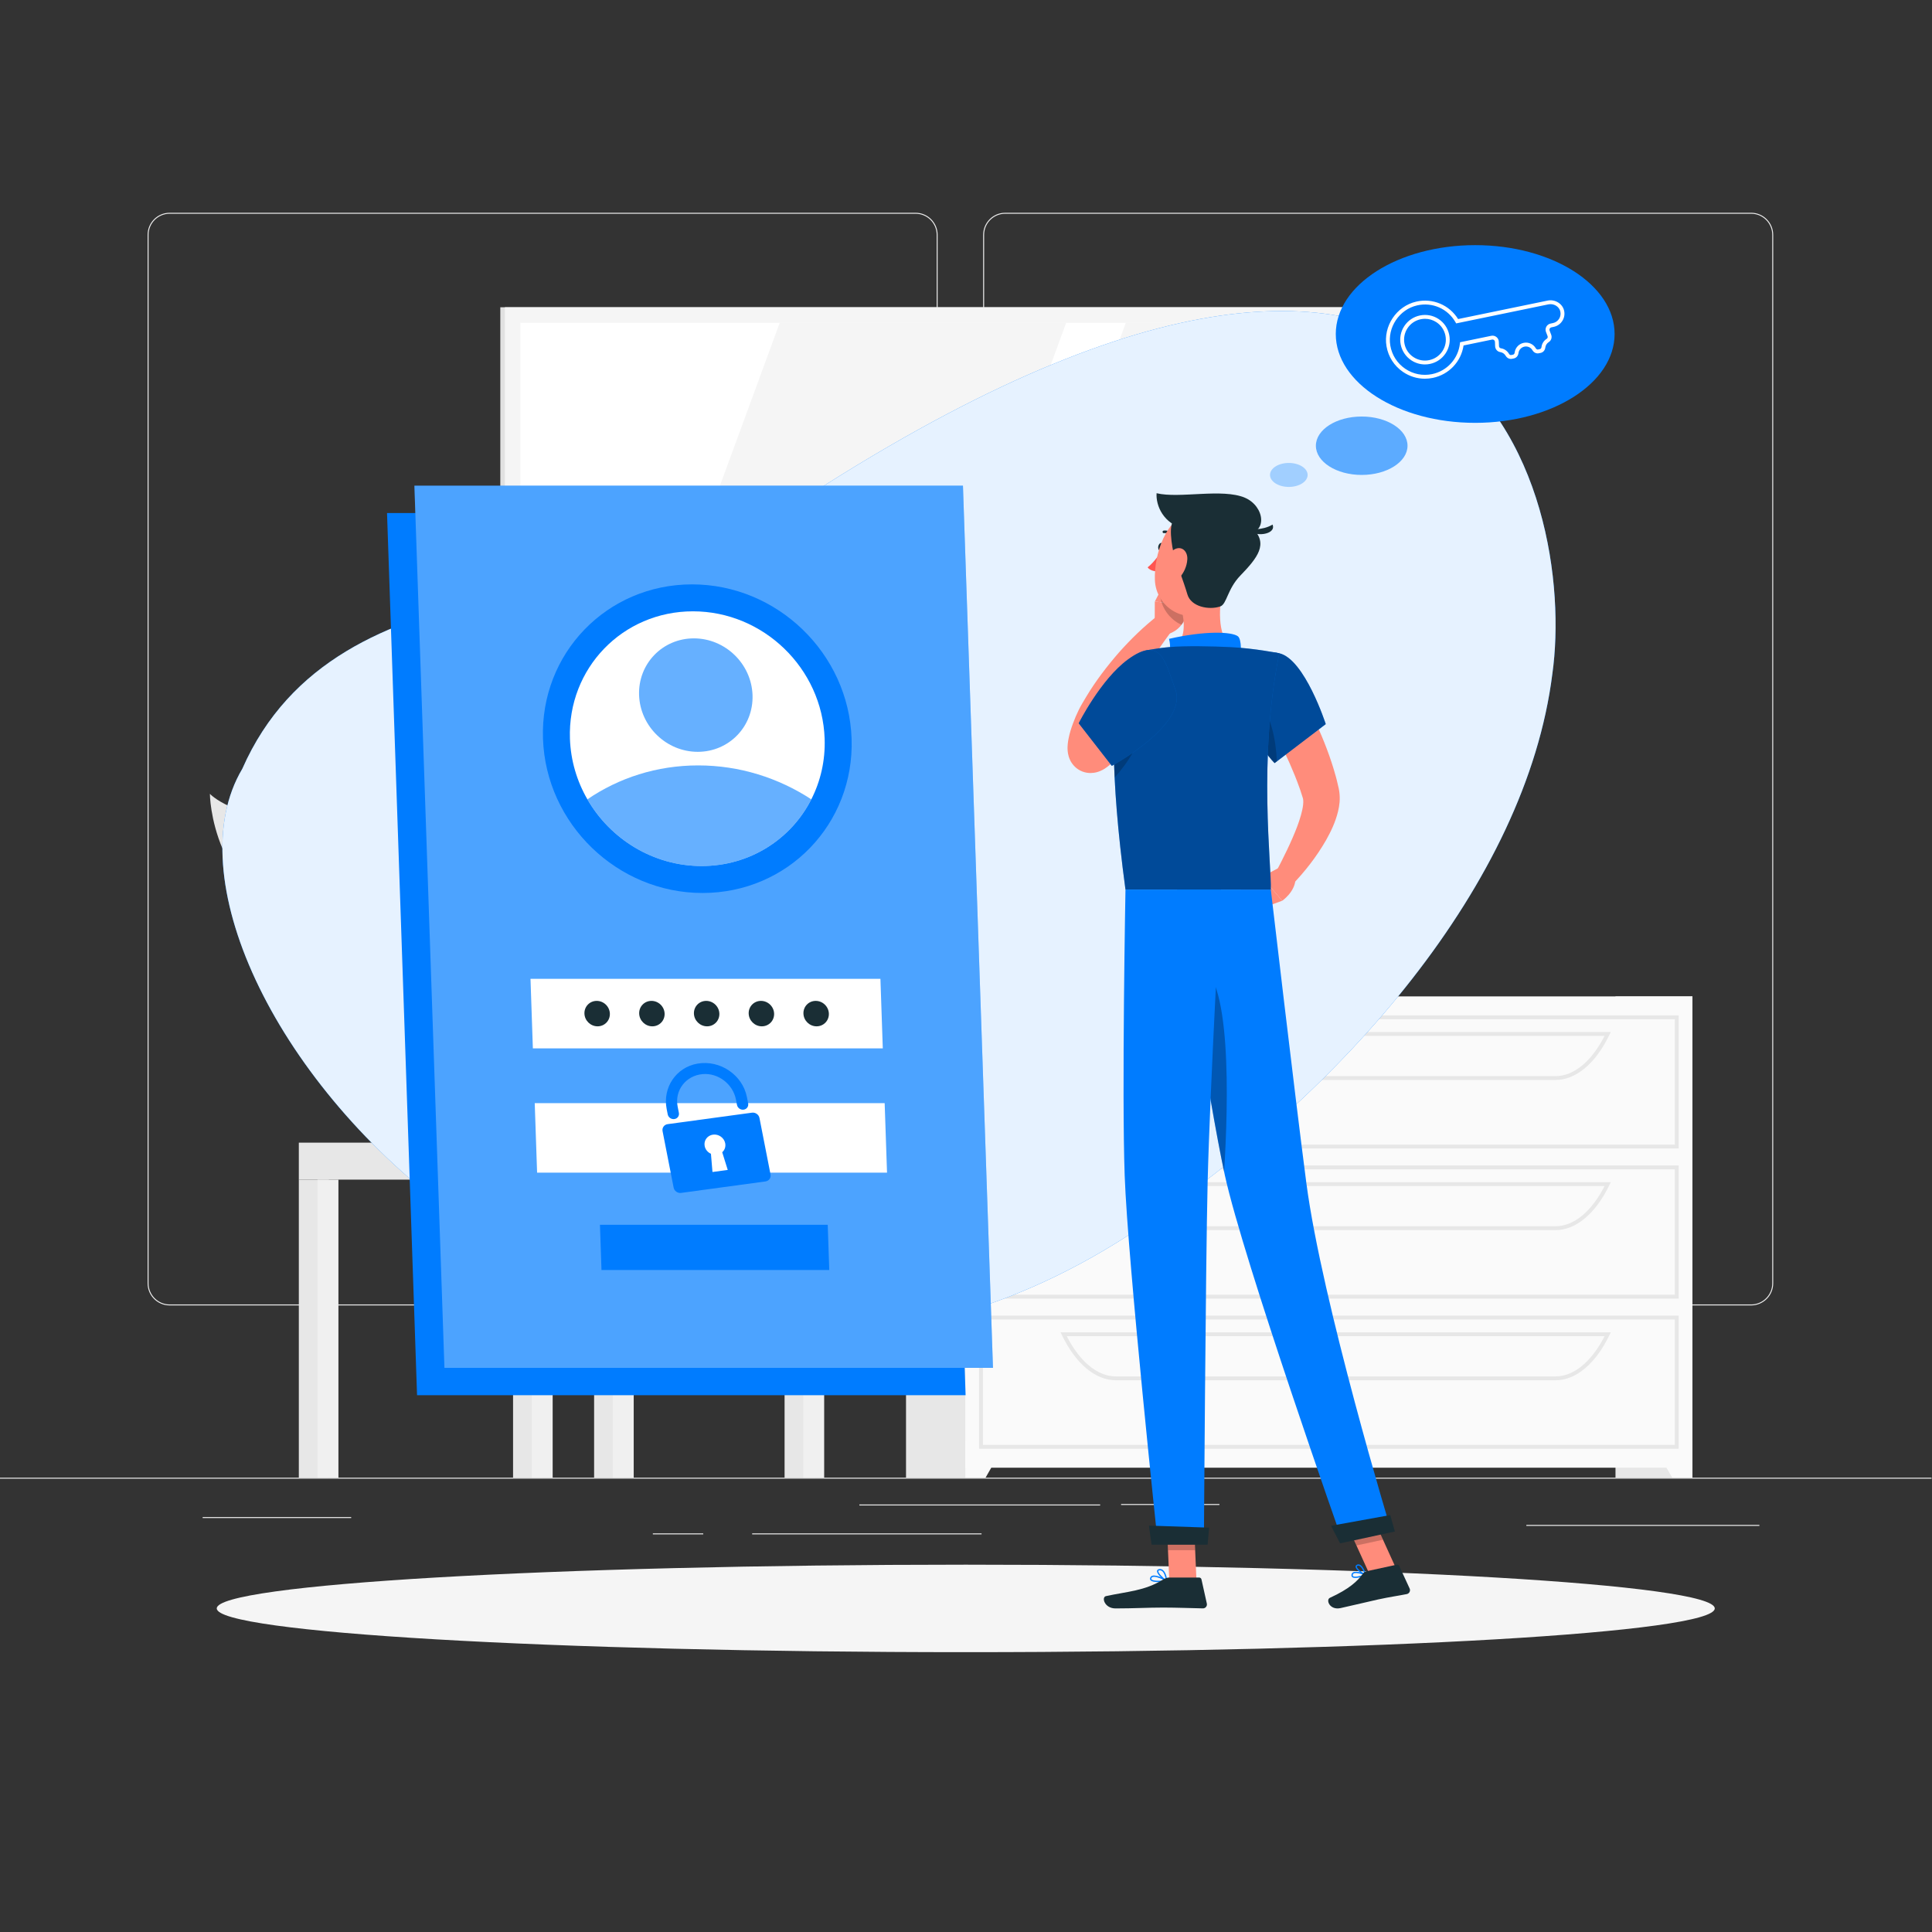 <?xml version="1.0" encoding="UTF-8" standalone="no"?>
<svg
   xmlns:dc="http://purl.org/dc/elements/1.1/"
   xmlns:cc="http://creativecommons.org/ns#"
   xmlns:rdf="http://www.w3.org/1999/02/22-rdf-syntax-ns#"
   xmlns:svg="http://www.w3.org/2000/svg"
   xmlns="http://www.w3.org/2000/svg"
   xmlns:sodipodi="http://sodipodi.sourceforge.net/DTD/sodipodi-0.dtd"
   xmlns:inkscape="http://www.inkscape.org/namespaces/inkscape"
   version="1.1"
   id="svg11434"
   xml:space="preserve"
   width="666.667"
   height="666.667"
   viewBox="0 0 666.667 666.667"
   sodipodi:docname="password.svg"
   inkscape:version="1.0.1 (3bc2e813f5, 2020-09-07)"><rect x="0" y="0" width="666.667" height="666.667" fill="#333333" stroke="none"/><defs
     id="defs11438"><clipPath
       clipPathUnits="userSpaceOnUse"
       id="clipPath11464"><path
         d="M 0,500 H 500 V 0 H 0 Z"
         id="path11462" /></clipPath><clipPath
       clipPathUnits="userSpaceOnUse"
       id="clipPath11574"><path
         d="M 0,500 H 500 V 0 H 0 Z"
         id="path11572" /></clipPath><clipPath
       clipPathUnits="userSpaceOnUse"
       id="clipPath11586"><path
         d="M 57.571,419.613 H 402.684 V 154.431 H 57.571 Z"
         id="path11584" /></clipPath><clipPath
       clipPathUnits="userSpaceOnUse"
       id="clipPath11602"><path
         d="M 0,500 H 500 V 0 H 0 Z"
         id="path11600" /></clipPath><clipPath
       clipPathUnits="userSpaceOnUse"
       id="clipPath11622"><path
         d="M 0,500 H 500 V 0 H 0 Z"
         id="path11620" /></clipPath><clipPath
       clipPathUnits="userSpaceOnUse"
       id="clipPath11630"><path
         d="M 107.274,374.406 H 257.047 V 146.039 H 107.274 Z"
         id="path11628" /></clipPath><clipPath
       clipPathUnits="userSpaceOnUse"
       id="clipPath11654"><path
         d="m 152.055,301.989 h 57.964 v -26.044 h -57.964 z"
         id="path11652" /></clipPath><clipPath
       clipPathUnits="userSpaceOnUse"
       id="clipPath11670"><path
         d="m 165.426,334.874 h 29.387 v -29.369 h -29.387 z"
         id="path11668" /></clipPath><clipPath
       clipPathUnits="userSpaceOnUse"
       id="clipPath11726"><path
         d="M 0,500 H 500 V 0 H 0 Z"
         id="path11724" /></clipPath><clipPath
       clipPathUnits="userSpaceOnUse"
       id="clipPath11762"><path
         d="m 300.21,349.14 h 7.41 v -10.76 h -7.41 z"
         id="path11760" /></clipPath><clipPath
       clipPathUnits="userSpaceOnUse"
       id="clipPath11826"><path
         d="m 322.274,331.207 h 20.92 v -28.62 h -20.92 z"
         id="path11824" /></clipPath><clipPath
       clipPathUnits="userSpaceOnUse"
       id="clipPath11846"><path
         d="m 322.587,318.642 h 7.956 v -16.057 h -7.956 z"
         id="path11844" /></clipPath><clipPath
       clipPathUnits="userSpaceOnUse"
       id="clipPath11866"><path
         d="m 288.307,332.843 h 42.86 V 269.86 h -42.86 z"
         id="path11864" /></clipPath><clipPath
       clipPathUnits="userSpaceOnUse"
       id="clipPath11882"><path
         d="m 288.311,314.362 h 6.982 v -15.53 h -6.982 z"
         id="path11880" /></clipPath><clipPath
       clipPathUnits="userSpaceOnUse"
       id="clipPath11898"><path
         d="m 301.991,107.228 h 7.397 v -8.396 h -7.397 z"
         id="path11896" /></clipPath><clipPath
       clipPathUnits="userSpaceOnUse"
       id="clipPath11914"><path
         d="m 347.573,109.368 h 10.439 v -9.309 h -10.439 z"
         id="path11912" /></clipPath><clipPath
       clipPathUnits="userSpaceOnUse"
       id="clipPath11958"><path
         d="m 307.658,250.779 h 9.915 v -54.005 h -9.915 z"
         id="path11956" /></clipPath><clipPath
       clipPathUnits="userSpaceOnUse"
       id="clipPath11986"><path
         d="m 279.232,331.867 h 25.406 v -30.004 h -25.406 z"
         id="path11984" /></clipPath><clipPath
       clipPathUnits="userSpaceOnUse"
       id="clipPath12002"><path
         d="M 0,500 H 500 V 0 H 0 Z"
         id="path12000" /></clipPath><clipPath
       clipPathUnits="userSpaceOnUse"
       id="clipPath12018"><path
         d="m 340.634,392.302 h 23.722 v -15.12 h -23.722 z"
         id="path12016" /></clipPath><clipPath
       clipPathUnits="userSpaceOnUse"
       id="clipPath12034"><path
         d="m 328.76,380.286 h 9.738 v -6.207 h -9.738 z"
         id="path12032" /></clipPath></defs><sodipodi:namedview
     pagecolor="#ffffff"
     bordercolor="#666666"
     borderopacity="1"
     objecttolerance="10"
     gridtolerance="10"
     guidetolerance="10"
     inkscape:pageopacity="0"
     inkscape:pageshadow="2"
     inkscape:window-width="1280"
     inkscape:window-height="777"
     id="namedview11436"
     showgrid="false"
     inkscape:zoom="0.85199997"
     inkscape:cx="333.33334"
     inkscape:cy="333.33334"
     inkscape:window-x="-8"
     inkscape:window-y="-8"
     inkscape:window-maximized="1"
     inkscape:current-layer="g11442" /><g
     id="g11442"
     inkscape:groupmode="layer"
     inkscape:label="3293466"
     transform="matrix(1.333,0,0,-1.333,0,666.667)"><path
       d="m 0,117.352 h 500 v 0.249 H 0 Z"
       style="fill:#ececec;fill-opacity:1;fill-rule:nonzero;stroke:none"
       id="path11444" /><path
       d="m 290.208,110.542 h 25.459 v 0.25 h -25.459 z"
       style="fill:#ececec;fill-opacity:1;fill-rule:nonzero;stroke:none"
       id="path11446" /><path
       d="m 395.112,105.131 h 60.332 v 0.249 h -60.332 z"
       style="fill:#ececec;fill-opacity:1;fill-rule:nonzero;stroke:none"
       id="path11448" /><path
       d="m 222.459,110.417 h 62.333 v 0.25 h -62.333 z"
       style="fill:#ececec;fill-opacity:1;fill-rule:nonzero;stroke:none"
       id="path11450" /><path
       d="m 169,102.936 h 13.041 v 0.25 H 169 Z"
       style="fill:#ececec;fill-opacity:1;fill-rule:nonzero;stroke:none"
       id="path11452" /><path
       d="m 194.708,102.936 h 59.377 v 0.25 h -59.377 z"
       style="fill:#ececec;fill-opacity:1;fill-rule:nonzero;stroke:none"
       id="path11454" /><path
       d="m 52.459,107.159 h 38.453 v 0.249 H 52.459 Z"
       style="fill:#ececec;fill-opacity:1;fill-rule:nonzero;stroke:none"
       id="path11456" /><g
       id="g11458"><g
         id="g11460"
         clip-path="url(#clipPath11464)"><g
           id="g11466"
           transform="translate(43.915,444.797)"><path
             d="m 0,0 c -3.01,0 -5.458,-2.448 -5.458,-5.458 v -271.431 c 0,-3.01 2.448,-5.458 5.458,-5.458 h 193.099 c 3.008,0 5.457,2.448 5.457,5.458 V -5.458 c 0,3.01 -2.449,5.458 -5.457,5.458 z M 193.099,-282.597 H 0 c -3.147,0 -5.708,2.56 -5.708,5.708 V -5.458 c 0,3.147 2.561,5.708 5.708,5.708 h 193.099 c 3.146,0 5.707,-2.561 5.707,-5.708 v -271.431 c 0,-3.148 -2.561,-5.708 -5.707,-5.708"
             style="fill:#ececec;fill-opacity:1;fill-rule:nonzero;stroke:none"
             id="path11468" /></g><g
           id="g11470"
           transform="translate(260.212,444.797)"><path
             d="m 0,0 c -3.009,0 -5.457,-2.448 -5.457,-5.458 v -271.431 c 0,-3.01 2.448,-5.458 5.457,-5.458 h 193.099 c 3.009,0 5.458,2.448 5.458,5.458 V -5.458 c 0,3.01 -2.449,5.458 -5.458,5.458 z M 193.099,-282.597 H 0 c -3.146,0 -5.707,2.56 -5.707,5.708 V -5.458 c 0,3.147 2.561,5.708 5.707,5.708 h 193.099 c 3.147,0 5.708,-2.561 5.708,-5.708 v -271.431 c 0,-3.148 -2.561,-5.708 -5.708,-5.708"
             style="fill:#ececec;fill-opacity:1;fill-rule:nonzero;stroke:none"
             id="path11472" /></g><g
           id="g11474"
           transform="translate(195.962,204.333)"><path
             d="m 0,0 h -66.401 l -4.031,46.5 h 66.401 z"
             style="fill:#e7e7e7;fill-opacity:1;fill-rule:nonzero;stroke:none"
             id="path11476" /></g><g
           id="g11478"
           transform="translate(199.401,204.333)"><path
             d="m 0,0 h -66.401 l -4.031,46.5 h 66.401 z"
             style="fill:#f0f0f0;fill-opacity:1;fill-rule:nonzero;stroke:none"
             id="path11480" /></g><g
           id="g11482"
           transform="translate(142.077,214.319)"><path
             d="M 0,0 -2.213,26.529 H 44.216 L 46.429,0 Z"
             style="fill:#ffffff;fill-opacity:1;fill-rule:nonzero;stroke:none"
             id="path11484" /></g><path
           d="m 210.89,117.604 h -7.791 v 86.73 h 7.791 z"
           style="fill:#e7e7e7;fill-opacity:1;fill-rule:nonzero;stroke:none"
           id="path11486" /><path
           d="m 213.349,117.604 h -5.411 v 86.73 h 5.411 z"
           style="fill:#f0f0f0;fill-opacity:1;fill-rule:nonzero;stroke:none"
           id="path11488" /><path
           d="m 137.939,194.761 h 75.41 v 9.573 h -75.41 z"
           style="fill:#f0f0f0;fill-opacity:1;fill-rule:nonzero;stroke:none"
           id="path11490" /><path
           d="m 140.605,117.604 h -7.791 v 77.157 h 7.791 z"
           style="fill:#e7e7e7;fill-opacity:1;fill-rule:nonzero;stroke:none"
           id="path11492" /><path
           d="m 143.064,117.604 h -5.411 v 77.157 h 5.411 z"
           style="fill:#f0f0f0;fill-opacity:1;fill-rule:nonzero;stroke:none"
           id="path11494" /><path
           d="m 85.148,117.604 h -7.791 v 77.157 h 7.791 z"
           style="fill:#e7e7e7;fill-opacity:1;fill-rule:nonzero;stroke:none"
           id="path11496" /><path
           d="m 87.606,117.604 h -5.411 v 77.157 h 5.411 z"
           style="fill:#f0f0f0;fill-opacity:1;fill-rule:nonzero;stroke:none"
           id="path11498" /><path
           d="m 161.586,117.604 h -7.791 v 77.157 h 7.791 z"
           style="fill:#e7e7e7;fill-opacity:1;fill-rule:nonzero;stroke:none"
           id="path11500" /><path
           d="m 164.045,117.604 h -5.411 v 77.157 h 5.411 z"
           style="fill:#f0f0f0;fill-opacity:1;fill-rule:nonzero;stroke:none"
           id="path11502" /><path
           d="M 137.939,194.761 H 77.357 v 9.573 h 60.582 z"
           style="fill:#e7e7e7;fill-opacity:1;fill-rule:nonzero;stroke:none"
           id="path11504" /><path
           d="M 363.839,290.131 H 129.508 v 130.456 h 234.331 z"
           style="fill:#e1e1e1;fill-opacity:1;fill-rule:nonzero;stroke:none"
           id="path11506" /><path
           d="M 376.707,290.131 H 130.692 v 130.456 h 246.015 z"
           style="fill:#f5f5f5;fill-opacity:1;fill-rule:nonzero;stroke:none"
           id="path11508" /><path
           d="M 372.687,416.567 H 134.711 V 294.15 h 237.976 z"
           style="fill:#ffffff;fill-opacity:1;fill-rule:nonzero;stroke:none"
           id="path11510" /><g
           id="g11512"
           transform="translate(231.065,294.15)"><path
             d="M 0,0 44.93,122.417 H -29.22 L -74.15,0 Z"
             style="fill:#f5f5f5;fill-opacity:1;fill-rule:nonzero;stroke:none"
             id="path11514" /></g><g
           id="g11516"
           transform="translate(302.44,294.15)"><path
             d="M 0,0 44.93,122.417 H -11.006 L -55.936,0 Z"
             style="fill:#f5f5f5;fill-opacity:1;fill-rule:nonzero;stroke:none"
             id="path11518" /></g><path
           d="m 438.111,117.602 h -19.919 v 124.595 h 19.919 z"
           style="fill:#e7e7e7;fill-opacity:1;fill-rule:nonzero;stroke:none"
           id="path11520" /><g
           id="g11522"
           transform="translate(432.873,117.602)"><path
             d="M 0,0 H 5.238 V 9.594 H -5.492 Z"
             style="fill:#fafafa;fill-opacity:1;fill-rule:nonzero;stroke:none"
             id="path11524" /></g><path
           d="m 254.454,117.602 h -19.919 v 124.595 h 19.919 z"
           style="fill:#e7e7e7;fill-opacity:1;fill-rule:nonzero;stroke:none"
           id="path11526" /><path
           d="M 438.111,120.19 H 249.883 v 122.006 h 188.228 z"
           style="fill:#fafafa;fill-opacity:1;fill-rule:nonzero;stroke:none"
           id="path11528" /><path
           d="m 254.446,203.831 h 179.102 v 32.458 H 254.446 Z m 180.102,-1 H 253.446 v 34.458 h 181.102 z"
           style="fill:#e7e7e7;fill-opacity:1;fill-rule:nonzero;stroke:none"
           id="path11530" /><g
           id="g11532"
           transform="translate(276.141,231.974)"><path
             d="m 0,0 c 3.384,-6.631 7.984,-10.415 12.704,-10.415 h 113.822 c 4.72,0 9.322,3.784 12.705,10.415 z M 126.526,-11.415 H 12.704 c -5.286,0 -10.375,4.264 -13.96,11.698 L -1.602,1 h 142.435 l -0.346,-0.717 c -3.585,-7.434 -8.674,-11.698 -13.961,-11.698"
             style="fill:#e7e7e7;fill-opacity:1;fill-rule:nonzero;stroke:none"
             id="path11534" /></g><g
           id="g11536"
           transform="translate(255.121,117.602)"><path
             d="M 0,0 H -5.237 V 9.594 H 5.492 Z"
             style="fill:#fafafa;fill-opacity:1;fill-rule:nonzero;stroke:none"
             id="path11538" /></g><path
           d="m 254.446,164.964 h 179.102 v 32.458 H 254.446 Z m 180.102,-1 H 253.446 v 34.458 h 181.102 z"
           style="fill:#e7e7e7;fill-opacity:1;fill-rule:nonzero;stroke:none"
           id="path11540" /><g
           id="g11542"
           transform="translate(276.141,193.108)"><path
             d="m 0,0 c 3.384,-6.631 7.984,-10.415 12.704,-10.415 h 113.822 c 4.721,0 9.322,3.784 12.705,10.415 z M 126.526,-11.415 H 12.704 c -5.286,0 -10.375,4.264 -13.96,11.698 L -1.602,1 h 142.435 l -0.346,-0.717 c -3.585,-7.434 -8.674,-11.698 -13.961,-11.698"
             style="fill:#e7e7e7;fill-opacity:1;fill-rule:nonzero;stroke:none"
             id="path11544" /></g><path
           d="m 254.446,126.098 h 179.102 v 32.459 H 254.446 Z m 180.102,-1 H 253.446 v 34.459 h 181.102 z"
           style="fill:#e7e7e7;fill-opacity:1;fill-rule:nonzero;stroke:none"
           id="path11546" /><g
           id="g11548"
           transform="translate(276.141,154.242)"><path
             d="m 0,0 c 3.384,-6.631 7.984,-10.415 12.704,-10.415 h 113.822 c 4.721,0 9.322,3.784 12.705,10.415 z M 126.526,-11.415 H 12.704 c -5.286,0 -10.375,4.264 -13.96,11.698 L -1.602,1 h 142.435 l -0.346,-0.717 c -3.585,-7.434 -8.674,-11.698 -13.961,-11.698"
             style="fill:#e7e7e7;fill-opacity:1;fill-rule:nonzero;stroke:none"
             id="path11550" /></g><g
           id="g11552"
           transform="translate(120.983,225.717)"><path
             d="m 0,0 v -2.418 h -1.548 l -1.278,-18.965 h -18.835 l -1.276,18.965 h -1.549 V 0 Z"
             style="fill:#e7e7e7;fill-opacity:1;fill-rule:nonzero;stroke:none"
             id="path11554" /></g><g
           id="g11556"
           transform="translate(114.784,272.789)"><path
             d="m 0,0 c -1.548,11.297 -16.794,14.524 -36.142,14.938 -18.411,0.393 -24.308,6.908 -24.308,6.908 0,0 0.058,-26.379 26.587,-35.93 C -8.672,-23.153 1.551,-11.317 0,0"
             style="fill:#e7e7e7;fill-opacity:1;fill-rule:nonzero;stroke:none"
             id="path11558" /></g><g
           id="g11560"
           transform="translate(105.378,247.176)"><path
             d="m 0,0 c 0.323,4.647 7.742,13.186 25.587,9.304 12.904,-2.806 17.701,3.882 17.701,3.882 0,0 -1.194,-18.879 -20.601,-24.555 C 4.26,-16.759 -0.568,-8.171 0,0"
             style="fill:#e7e7e7;fill-opacity:1;fill-rule:nonzero;stroke:none"
             id="path11562" /></g><g
           id="g11564"
           transform="translate(109.45,218.596)"><path
             d="m 0,0 c 0.195,0 0.39,0.083 0.526,0.244 1.293,1.528 0.235,5.19 -1.23,10.258 -1.879,6.503 -4.218,14.598 -2.237,20.475 1.118,3.318 2.502,6.243 3.839,9.072 2.801,5.925 5.22,11.04 3.203,16.383 C 3.966,56.788 3.569,56.967 3.214,56.833 2.858,56.698 2.679,56.301 2.813,55.946 4.624,51.15 2.431,46.511 -0.346,40.638 -1.638,37.906 -3.102,34.811 -4.246,31.417 -6.364,25.131 -3.958,16.808 -2.026,10.12 -0.886,6.176 0.292,2.099 -0.525,1.133 -0.771,0.842 -0.734,0.408 -0.444,0.163 -0.315,0.053 -0.157,0 0,0"
             style="fill:#e7e7e7;fill-opacity:1;fill-rule:nonzero;stroke:none"
             id="path11566" /></g></g></g><g
       id="g11568"><g
         id="g11570"
         clip-path="url(#clipPath11574)"><g
           id="g11576"
           transform="translate(401.846,325.681)"><path
             d="m 0,0 c -6.792,-54.216 -54.298,-108.35 -106.533,-143.214 -135.042,-90.816 -265.513,63.289 -232.591,118.638 24.713,56.145 101.785,40.721 134.573,62.792 C -20.26,163.14 6.394,45.374 0,0"
             style="fill:#007cff;fill-opacity:1;fill-rule:nonzero;stroke:none"
             id="path11578" /></g><g
           id="g11580"><g
             id="g11582" /><g
             id="g11594"><g
               clip-path="url(#clipPath11586)"
               opacity="0.9"
               id="g11592"><g
                 transform="translate(401.846,325.681)"
                 id="g11590"><path
                   d="m 0,0 c -6.792,-54.216 -54.298,-108.35 -106.533,-143.214 -135.042,-90.816 -265.513,63.289 -232.591,118.638 24.713,56.145 101.785,40.721 134.573,62.792 C -20.26,163.14 6.394,45.374 0,0"
                   style="fill:#ffffff;fill-opacity:1;fill-rule:nonzero;stroke:none"
                   id="path11588" /></g></g></g></g></g></g><g
       id="g11596"><g
         id="g11598"
         clip-path="url(#clipPath11602)"><g
           id="g11604"
           transform="translate(443.889,83.762)"><path
             d="m 0,0 c 0,-6.254 -86.807,-11.324 -193.889,-11.324 -107.082,0 -193.889,5.07 -193.889,11.324 0,6.253 86.807,11.323 193.889,11.323 C -86.807,11.323 0,6.253 0,0"
             style="fill:#f5f5f5;fill-opacity:1;fill-rule:nonzero;stroke:none"
             id="path11606" /></g></g></g><g
       id="g11608"
       transform="translate(249.96,138.952)"><path
         d="m 0,0 h -142 l -7.773,228.367 h 142 z"
         style="fill:#007cff;fill-opacity:1;fill-rule:nonzero;stroke:none"
         id="path11610" /></g><g
       id="g11612"
       transform="translate(257.047,146.039)"><path
         d="m 0,0 h -142 l -7.773,228.367 h 142 z"
         style="fill:#007cff;fill-opacity:1;fill-rule:nonzero;stroke:none"
         id="path11614" /></g><g
       id="g11616"><g
         id="g11618"
         clip-path="url(#clipPath11622)"><g
           id="g11624"><g
             id="g11626" /><g
             id="g11638"><g
               clip-path="url(#clipPath11630)"
               opacity="0.3"
               id="g11636"><g
                 transform="translate(257.047,146.039)"
                 id="g11634"><path
                   d="m 0,0 h -142 l -7.773,228.367 h 142 z"
                   style="fill:#ffffff;fill-opacity:1;fill-rule:nonzero;stroke:none"
                   id="path11632" /></g></g></g></g><g
           id="g11640"
           transform="translate(220.447,308.907)"><path
             d="m 0,0 c 0.751,-22.06 -16.524,-39.943 -38.584,-39.943 -22.06,0 -40.552,17.883 -41.303,39.943 -0.75,22.06 16.524,39.943 38.584,39.943 C -19.243,39.943 -0.751,22.06 0,0"
             style="fill:#007cff;fill-opacity:1;fill-rule:nonzero;stroke:none"
             id="path11642" /></g><g
           id="g11644"
           transform="translate(213.469,308.911)"><path
             d="m 0,0 c 0.194,-5.693 -1.068,-11.039 -3.449,-15.703 -5.211,-10.275 -15.863,-17.263 -28.395,-17.263 -12.532,0 -23.659,6.988 -29.57,17.263 -2.698,4.664 -4.324,10.01 -4.518,15.703 -0.619,18.209 13.635,32.966 31.844,32.966 C -15.878,32.966 -0.62,18.209 0,0"
             style="fill:#ffffff;fill-opacity:1;fill-rule:nonzero;stroke:none"
             id="path11646" /></g><g
           id="g11648"><g
             id="g11650" /><g
             id="g11662"><g
               clip-path="url(#clipPath11654)"
               opacity="0.6"
               id="g11660"><g
                 transform="translate(210.019,293.208)"
                 id="g11658"><path
                   d="m 0,0 c -5.211,-10.274 -15.862,-17.263 -28.395,-17.263 -12.532,0 -23.659,6.989 -29.569,17.263 8.11,5.544 17.96,8.781 28.683,8.781 C -18.558,8.781 -8.488,5.544 0,0"
                   style="fill:#007cff;fill-opacity:1;fill-rule:nonzero;stroke:none"
                   id="path11656" /></g></g></g></g><g
           id="g11664"><g
             id="g11666" /><g
             id="g11678"><g
               clip-path="url(#clipPath11670)"
               opacity="0.6"
               id="g11676"><g
                 transform="translate(194.804,320.19)"
                 id="g11674"><path
                   d="m 0,0 c 0.276,-8.11 -6.074,-14.685 -14.185,-14.685 -8.109,0 -14.908,6.575 -15.184,14.685 -0.276,8.11 6.075,14.685 14.185,14.685 C -7.074,14.685 -0.276,8.11 0,0"
                   style="fill:#007cff;fill-opacity:1;fill-rule:nonzero;stroke:none"
                   id="path11672" /></g></g></g></g><g
           id="g11680"
           transform="translate(228.524,228.739)"><path
             d="m 0,0 h -90.584 l -0.613,18 h 90.584 z"
             style="fill:#ffffff;fill-opacity:1;fill-rule:nonzero;stroke:none"
             id="path11682" /></g><g
           id="g11684"
           transform="translate(229.62,196.566)"><path
             d="m 0,0 h -90.585 l -0.613,18 h 90.585 z"
             style="fill:#ffffff;fill-opacity:1;fill-rule:nonzero;stroke:none"
             id="path11686" /></g><g
           id="g11688"
           transform="translate(188.386,197.273)"><path
             d="M 0,0 -3.952,-0.537 -4.35,4.184 c -0.84,0.371 -1.45,1.117 -1.622,1.996 -0.28,1.43 0.685,2.755 2.154,2.955 1.462,0.198 2.883,-0.802 3.163,-2.232 0.173,-0.879 -0.12,-1.747 -0.776,-2.322 z m 6.272,14.819 -21.828,-2.968 c -0.897,-0.122 -1.487,-0.939 -1.317,-1.807 l 2.866,-14.627 c 0.172,-0.875 1.042,-1.487 1.939,-1.365 l 21.829,2.969 c 0.896,0.121 1.488,0.933 1.317,1.807 L 8.211,13.455 c -0.17,0.868 -1.042,1.486 -1.939,1.364"
             style="fill:#007cff;fill-opacity:1;fill-rule:nonzero;stroke:none"
             id="path11690" /></g><g
           id="g11692"
           transform="translate(192.503,212.876)"><path
             d="M 0,0 V 0 C -0.797,-0.108 -1.567,0.434 -1.72,1.211 L -2,2.643 c -0.773,3.941 -4.541,6.916 -8.62,6.56 -4.36,-0.379 -7.283,-4.23 -6.467,-8.393 l 0.322,-1.645 c 0.152,-0.777 -0.371,-1.495 -1.169,-1.603 -0.797,-0.109 -1.567,0.433 -1.719,1.21 l -0.274,1.395 c -1.076,5.493 2.382,10.772 7.974,11.746 5.881,1.024 11.678,-2.942 12.8,-8.665 L 1.168,1.604 C 1.321,0.827 0.798,0.109 0,0"
             style="fill:#007cff;fill-opacity:1;fill-rule:nonzero;stroke:none"
             id="path11694" /></g><g
           id="g11696"
           transform="translate(214.667,171.361)"><path
             d="m 0,0 h -58.963 l -0.399,11.717 h 58.964 z"
             style="fill:#007cff;fill-opacity:1;fill-rule:nonzero;stroke:none"
             id="path11698" /></g><g
           id="g11700"
           transform="translate(186.218,237.739)"><path
             d="m 0,0 c 0.062,-1.818 -1.362,-3.292 -3.181,-3.292 -1.818,0 -3.342,1.474 -3.404,3.292 -0.062,1.818 1.362,3.292 3.18,3.292 C -1.586,3.292 -0.062,1.818 0,0"
             style="fill:#1a2e35;fill-opacity:1;fill-rule:nonzero;stroke:none"
             id="path11702" /></g><g
           id="g11704"
           transform="translate(172.045,237.739)"><path
             d="m 0,0 c 0.062,-1.818 -1.362,-3.292 -3.18,-3.292 -1.819,0 -3.343,1.474 -3.405,3.292 -0.061,1.818 1.362,3.292 3.181,3.292 C -1.586,3.292 -0.062,1.818 0,0"
             style="fill:#1a2e35;fill-opacity:1;fill-rule:nonzero;stroke:none"
             id="path11706" /></g><g
           id="g11708"
           transform="translate(157.872,237.739)"><path
             d="m 0,0 c 0.062,-1.818 -1.362,-3.292 -3.18,-3.292 -1.819,0 -3.342,1.474 -3.404,3.292 -0.062,1.818 1.361,3.292 3.18,3.292 C -1.586,3.292 -0.062,1.818 0,0"
             style="fill:#1a2e35;fill-opacity:1;fill-rule:nonzero;stroke:none"
             id="path11710" /></g><g
           id="g11712"
           transform="translate(200.391,237.739)"><path
             d="m 0,0 c 0.062,-1.818 -1.362,-3.292 -3.18,-3.292 -1.819,0 -3.342,1.474 -3.404,3.292 -0.062,1.818 1.361,3.292 3.18,3.292 C -1.586,3.292 -0.062,1.818 0,0"
             style="fill:#1a2e35;fill-opacity:1;fill-rule:nonzero;stroke:none"
             id="path11714" /></g><g
           id="g11716"
           transform="translate(214.565,237.739)"><path
             d="m 0,0 c 0.062,-1.818 -1.362,-3.292 -3.18,-3.292 -1.819,0 -3.343,1.474 -3.404,3.292 -0.062,1.818 1.361,3.292 3.18,3.292 C -1.586,3.292 -0.062,1.818 0,0"
             style="fill:#1a2e35;fill-opacity:1;fill-rule:nonzero;stroke:none"
             id="path11718" /></g></g></g><g
       id="g11720"><g
         id="g11722"
         clip-path="url(#clipPath11726)"><g
           id="g11728"
           transform="translate(333.91,325.72)"><path
             d="m 0,0 c 1.333,-2.135 2.436,-4.185 3.579,-6.312 1.139,-2.106 2.17,-4.272 3.18,-6.456 1.989,-4.383 3.769,-8.904 5.099,-13.731 0.178,-0.592 0.314,-1.22 0.463,-1.835 l 0.219,-0.926 0.108,-0.462 0.13,-0.762 c 0.286,-2.032 0.035,-3.689 -0.312,-5.151 -0.717,-2.914 -1.873,-5.238 -3.112,-7.456 -2.528,-4.391 -5.481,-8.131 -8.885,-11.674 l -4.211,3.188 c 2.076,3.94 4.128,8.068 5.637,12.037 0.73,1.974 1.346,3.983 1.526,5.632 0.088,0.811 0.029,1.508 -0.083,1.767 l -0.395,1.223 c -0.164,0.501 -0.31,1 -0.508,1.506 -1.441,4.035 -3.274,8.088 -5.269,12.084 -1.968,3.981 -4.147,8.034 -6.293,11.817 z"
             style="fill:#ff8c7b;fill-opacity:1;fill-rule:nonzero;stroke:none"
             id="path11730" /></g><g
           id="g11732"
           transform="translate(331.236,275.575)"><path
             d="m 0,0 -4.591,-2.438 5.278,-6.18 c 0,0 3.295,2.229 3.443,5.633 z"
             style="fill:#ff8c7b;fill-opacity:1;fill-rule:nonzero;stroke:none"
             id="path11734" /></g><g
           id="g11736"
           transform="translate(320.466,269.327)"><path
             d="M 0,0 5.656,-4.488 11.457,-2.37 6.179,3.81 Z"
             style="fill:#ff8c7b;fill-opacity:1;fill-rule:nonzero;stroke:none"
             id="path11738" /></g><g
           id="g11740"
           transform="translate(301.151,358.435)"><path
             d="m 0,0 c -0.113,-0.556 -0.499,-0.947 -0.863,-0.873 -0.363,0.074 -0.566,0.584 -0.453,1.141 0.113,0.555 0.499,0.946 0.862,0.872 C -0.09,1.066 0.113,0.556 0,0"
             style="fill:#1a2e35;fill-opacity:1;fill-rule:nonzero;stroke:none"
             id="path11742" /></g><g
           id="g11744"
           transform="translate(300.703,357.478)"><path
             d="m 0,0 c 0,0 -1.916,-2.951 -3.622,-4.215 0.797,-1.118 2.554,-1.038 2.554,-1.038 z"
             style="fill:#ff5551;fill-opacity:1;fill-rule:nonzero;stroke:none"
             id="path11746" /></g><g
           id="g11748"
           transform="translate(298.901,337.862)"><path
             d="m 0,0 0.043,6.554 8.68,-1.049 c 0,0 -0.149,-5.636 -4.996,-7.292 z"
             style="fill:#ff8c7b;fill-opacity:1;fill-rule:nonzero;stroke:none"
             id="path11750" /></g><g
           id="g11752"
           transform="translate(301.396,349.136)"><path
             d="m 0,0 6.112,-1.756 0.117,-4.013 -8.68,1.049 z"
             style="fill:#ff8c7b;fill-opacity:1;fill-rule:nonzero;stroke:none"
             id="path11754" /></g><g
           id="g11756"><g
             id="g11758" /><g
             id="g11770"><g
               clip-path="url(#clipPath11762)"
               opacity="0.2"
               id="g11768"><g
                 transform="translate(307.51,347.38)"
                 id="g11766"><path
                   d="M 0,0 -6.11,1.76 -7.3,-0.52 c 0.15,-3.87 2.51,-7.05 5.64,-8.48 1.7,2.23 1.77,4.99 1.77,4.99 z"
                   style="fill:#000000;fill-opacity:1;fill-rule:nonzero;stroke:none"
                   id="path11764" /></g></g></g></g><g
           id="g11772"
           transform="translate(303.814,361.109)"><path
             d="M 0,0 C 0.081,0 0.162,0.029 0.227,0.088 0.361,0.213 0.37,0.424 0.245,0.56 -1.006,1.913 -2.524,1.673 -2.59,1.662 -2.771,1.631 -2.894,1.459 -2.862,1.278 -2.831,1.097 -2.657,0.976 -2.479,1.005 -2.43,1.013 -1.243,1.187 -0.245,0.107 -0.179,0.036 -0.09,0 0,0"
             style="fill:#1a2e35;fill-opacity:1;fill-rule:nonzero;stroke:none"
             id="path11774" /></g><g
           id="g11776"
           transform="translate(316.59,348.317)"><path
             d="m 0,0 c -1.009,-5.146 -1.618,-12.275 1.982,-15.709 0,0 -1.406,-5.22 -10.967,-5.22 -10.514,0 -5.058,4.581 -5.058,4.581 4.369,1.357 4.332,6.335 3.332,10.333 z"
             style="fill:#ff8c7b;fill-opacity:1;fill-rule:nonzero;stroke:none"
             id="path11778" /></g><g
           id="g11780"
           transform="translate(320.541,329.166)"><path
             d="m 0,0 c 0.937,1.326 0.899,5.516 -0.101,6.254 -1.613,1.194 -8.516,1.468 -17.816,-0.671 1.002,-4.057 -1.142,-6.185 -1.142,-6.185 z"
             style="fill:#007cff;fill-opacity:1;fill-rule:nonzero;stroke:none"
             id="path11782" /></g><g
           id="g11784"
           transform="translate(350.651,92.887)"><path
             d="m 0,0 c -0.072,-0.016 -0.138,-0.037 -0.196,-0.065 -0.132,-0.063 -0.215,-0.156 -0.253,-0.284 -0.089,-0.3 0.022,-0.395 0.059,-0.425 0.378,-0.322 1.782,-0.026 2.772,0.37 C 1.711,-0.167 0.625,0.135 0,0 m 1.145,-1.124 c -0.706,-0.153 -1.412,-0.193 -1.751,0.096 -0.143,0.121 -0.287,0.354 -0.162,0.774 0.066,0.22 0.21,0.385 0.429,0.49 C 0.611,0.689 2.793,-0.2 2.886,-0.238 2.947,-0.264 2.987,-0.322 2.989,-0.388 2.991,-0.453 2.954,-0.514 2.895,-0.542 2.561,-0.704 1.853,-0.971 1.145,-1.124"
             style="fill:#007cff;fill-opacity:1;fill-rule:nonzero;stroke:none"
             id="path11786" /></g><g
           id="g11788"
           transform="translate(351.518,94.818)"><path
             d="M 0,0 C -0.024,-0.005 -0.049,-0.012 -0.073,-0.021 -0.279,-0.092 -0.276,-0.193 -0.275,-0.236 -0.264,-0.708 0.859,-1.656 1.683,-2.04 1.477,-1.478 1.007,-0.369 0.404,-0.062 0.267,0.009 0.134,0.029 0,0 M 1.99,-2.486 C 1.964,-2.492 1.936,-2.491 1.909,-2.483 1.113,-2.251 -0.588,-1.042 -0.608,-0.245 -0.612,-0.1 -0.562,0.162 -0.182,0.294 0.064,0.38 0.312,0.36 0.556,0.235 1.496,-0.245 2.09,-2.193 2.115,-2.276 2.132,-2.334 2.117,-2.397 2.073,-2.441 2.05,-2.464 2.021,-2.48 1.99,-2.486"
             style="fill:#007cff;fill-opacity:1;fill-rule:nonzero;stroke:none"
             id="path11790" /></g><g
           id="g11792"
           transform="translate(298.749,91.947)"><path
             d="M 0,0 C -0.117,0 -0.226,-0.012 -0.322,-0.038 -0.476,-0.08 -0.583,-0.156 -0.648,-0.271 -0.766,-0.478 -0.723,-0.581 -0.681,-0.639 -0.354,-1.094 1.424,-1.104 2.732,-0.92 2.08,-0.585 0.822,0 0,0 m 1.115,-1.364 c -0.902,0 -1.774,0.124 -2.066,0.53 -0.103,0.142 -0.183,0.383 0.014,0.728 0.109,0.193 0.288,0.324 0.527,0.39 C 0.761,0.602 3.219,-0.799 3.324,-0.858 3.383,-0.893 3.416,-0.961 3.405,-1.03 3.394,-1.099 3.341,-1.153 3.273,-1.167 2.824,-1.256 1.957,-1.364 1.115,-1.364"
             style="fill:#007cff;fill-opacity:1;fill-rule:nonzero;stroke:none"
             id="path11794" /></g><g
           id="g11796"
           transform="translate(300.273,93.628)"><path
             d="M 0,0 C -0.033,0 -0.066,-0.001 -0.1,-0.005 -0.399,-0.036 -0.419,-0.153 -0.425,-0.192 -0.502,-0.669 0.641,-1.865 1.507,-2.386 1.417,-1.832 1.166,-0.699 0.579,-0.216 0.402,-0.071 0.211,0 0,0 m 1.716,-2.852 c -0.023,0 -0.046,0.005 -0.068,0.016 -0.849,0.38 -2.53,1.901 -2.402,2.697 0.03,0.186 0.163,0.419 0.62,0.466 C 0.208,0.361 0.517,0.265 0.79,0.041 1.685,-0.694 1.875,-2.589 1.882,-2.669 1.888,-2.728 1.862,-2.786 1.813,-2.82 1.785,-2.841 1.75,-2.852 1.716,-2.852"
             style="fill:#007cff;fill-opacity:1;fill-rule:nonzero;stroke:none"
             id="path11798" /></g><g
           id="g11800"
           transform="translate(309.724,90.944)"><path
             d="m 0,0 h -7.034 l -0.7,16.289 H -0.7 Z"
             style="fill:#ff8c7b;fill-opacity:1;fill-rule:nonzero;stroke:none"
             id="path11802" /></g><g
           id="g11804"
           transform="translate(361.349,94.2)"><path
             d="m 0,0 -6.875,-1.488 -6.901,15.171 6.874,1.488 z"
             style="fill:#ff8c7b;fill-opacity:1;fill-rule:nonzero;stroke:none"
             id="path11806" /></g><g
           id="g11808"
           transform="translate(353.814,93.402)"><path
             d="M 0,0 7.723,1.672 C 8.004,1.733 8.29,1.59 8.41,1.33 l 2.681,-5.817 C 11.369,-5.09 11.001,-5.798 10.349,-5.928 7.643,-6.465 6.299,-6.59 2.902,-7.326 0.813,-7.778 -3.904,-8.927 -6.79,-9.552 c -2.822,-0.611 -3.88,2.147 -2.754,2.661 5.045,2.306 7.154,4.335 8.52,6.227 C -0.778,-0.323 -0.411,-0.089 0,0"
             style="fill:#1a2e35;fill-opacity:1;fill-rule:nonzero;stroke:none"
             id="path11810" /></g><g
           id="g11812"
           transform="translate(302.736,91.758)"><path
             d="M 0,0 H 7.681 C 7.969,0 8.218,-0.2 8.28,-0.48 l 1.389,-6.252 c 0.144,-0.649 -0.348,-1.263 -1.011,-1.252 -2.771,0.047 -6.775,0.21 -10.258,0.21 -4.072,0 -7.589,-0.222 -12.364,-0.222 -2.888,0 -3.689,2.919 -2.481,3.184 5.503,1.203 9.996,1.332 14.751,4.264 C -1.178,-0.229 -0.607,0 0,0"
             style="fill:#1a2e35;fill-opacity:1;fill-rule:nonzero;stroke:none"
             id="path11814" /></g><g
           id="g11816"
           transform="translate(331.166,331.018)"><path
             d="M 0,0 C 6.593,-1.511 12.028,-18.34 12.028,-18.34 L -1.21,-28.431 c 0,0 -4.859,4.581 -7.022,13 C -10.498,-6.611 -6.74,1.545 0,0"
             style="fill:#007cff;fill-opacity:1;fill-rule:nonzero;stroke:none"
             id="path11818" /></g><g
           id="g11820"><g
             id="g11822" /><g
             id="g11834"><g
               clip-path="url(#clipPath11826)"
               opacity="0.4"
               id="g11832"><g
                 transform="translate(331.166,331.018)"
                 id="g11830"><path
                   d="M 0,0 C 6.593,-1.511 12.028,-18.34 12.028,-18.34 L -1.21,-28.431 c 0,0 -4.859,4.581 -7.022,13 C -10.498,-6.611 -6.74,1.545 0,0"
                   style="fill:#000000;fill-opacity:1;fill-rule:nonzero;stroke:none"
                   id="path11828" /></g></g></g></g><g
           id="g11836"
           transform="translate(296.502,310.933)"><path
             d="M 0,0 C -1.645,-1.775 -3.285,-3.354 -4.984,-4.979 -5.828,-5.787 -6.689,-6.58 -7.57,-7.356 l -1.329,-1.163 -0.334,-0.289 c -0.162,-0.139 -0.359,-0.304 -0.57,-0.466 -0.44,-0.325 -0.922,-0.705 -1.932,-1.141 -0.535,-0.206 -1.223,-0.478 -2.432,-0.502 -0.575,-0.009 -1.355,0.09 -2.101,0.373 -0.76,0.281 -1.496,0.769 -2,1.272 -1.046,1.05 -1.363,1.973 -1.568,2.589 -0.191,0.637 -0.247,1.09 -0.286,1.487 -0.063,0.776 -0.023,1.301 0.02,1.788 0.047,0.48 0.113,0.895 0.186,1.287 0.294,1.542 0.71,2.786 1.162,4.031 0.457,1.234 0.962,2.418 1.553,3.614 0.635,1.274 1.248,2.198 1.859,3.264 2.471,4.129 5.371,7.901 8.452,11.457 3.148,3.531 6.452,6.759 10.251,9.717 L 7.042,26.175 C 4.457,22.717 1.915,19.009 -0.435,15.354 -2.782,11.671 -4.959,7.92 -6.833,4.108 -7.266,3.166 -7.798,2.134 -8.098,1.346 -8.449,0.485 -8.771,-0.441 -9.036,-1.351 c -0.262,-0.9 -0.472,-1.838 -0.568,-2.526 -0.021,-0.166 -0.032,-0.311 -0.032,-0.395 -0.003,-0.078 0.017,-0.12 0.008,0.092 -0.011,0.117 -0.021,0.289 -0.129,0.655 -0.122,0.348 -0.312,1.007 -1.154,1.859 -0.407,0.4 -1.017,0.817 -1.648,1.044 -0.611,0.239 -1.251,0.309 -1.684,0.307 -0.925,-0.021 -1.338,-0.21 -1.612,-0.308 -0.49,-0.211 -0.5,-0.269 -0.495,-0.247 l 0.383,0.35 1.201,1.101 2.391,2.239 c 1.582,1.491 3.174,3.081 4.677,4.556 z"
             style="fill:#ff8c7b;fill-opacity:1;fill-rule:nonzero;stroke:none"
             id="path11838" /></g><g
           id="g11840"><g
             id="g11842" /><g
             id="g11854"><g
               clip-path="url(#clipPath11846)"
               opacity="0.2"
               id="g11852"><g
                 transform="translate(325.517,318.642)"
                 id="g11850"><path
                   d="m 0,0 c 3.581,-3.543 4.749,-9.996 5.027,-15.606 l -0.584,-0.451 c 0,0 -4.864,4.587 -7.028,13.003 -0.134,0.526 -0.249,1.053 -0.345,1.57 z"
                   style="fill:#000000;fill-opacity:1;fill-rule:nonzero;stroke:none"
                   id="path11848" /></g></g></g></g><g
           id="g11856"
           transform="translate(289.508,323.965)"><path
             d="m 0,0 c -1.437,-7.599 -2.337,-23.204 1.836,-54.105 h 37.622 c 0.259,5.774 -3.37,33.946 2.2,61.157 0,0 -6.448,1.295 -12.594,1.591 C 24.257,8.875 17.298,9.028 13.072,8.642 11.308,8.481 9.577,8.227 8.034,7.954 3.966,7.234 0.768,4.059 0,0"
             style="fill:#007cff;fill-opacity:1;fill-rule:nonzero;stroke:none"
             id="path11858" /></g><g
           id="g11860"><g
             id="g11862" /><g
             id="g11874"><g
               clip-path="url(#clipPath11866)"
               opacity="0.4"
               id="g11872"><g
                 transform="translate(289.508,323.965)"
                 id="g11870"><path
                   d="m 0,0 c -1.437,-7.599 -2.337,-23.204 1.836,-54.105 h 37.622 c 0.259,5.774 -3.37,33.946 2.2,61.157 0,0 -6.448,1.295 -12.594,1.591 C 24.257,8.875 17.298,9.028 13.072,8.642 11.308,8.481 9.577,8.227 8.034,7.954 3.966,7.234 0.768,4.059 0,0"
                   style="fill:#000000;fill-opacity:1;fill-rule:nonzero;stroke:none"
                   id="path11868" /></g></g></g></g><g
           id="g11876"><g
             id="g11878" /><g
             id="g11890"><g
               clip-path="url(#clipPath11882)"
               opacity="0.2"
               id="g11888"><g
                 transform="translate(295.265,312.734)"
                 id="g11886"><path
                   d="m 0,0 -6.798,1.628 c -0.21,-4.117 -0.229,-9.22 0.077,-15.53 C -3.59,-10.34 0.402,-4.787 0,0"
                   style="fill:#000000;fill-opacity:1;fill-rule:nonzero;stroke:none"
                   id="path11884" /></g></g></g></g><g
           id="g11892"><g
             id="g11894" /><g
             id="g11906"><g
               clip-path="url(#clipPath11898)"
               opacity="0.2"
               id="g11904"><g
                 transform="translate(301.991,107.228)"
                 id="g11902"><path
                   d="M 0,0 0.359,-8.396 H 7.396 L 7.037,0 Z"
                   style="fill:#000000;fill-opacity:1;fill-rule:nonzero;stroke:none"
                   id="path11900" /></g></g></g></g><g
           id="g11908"><g
             id="g11910" /><g
             id="g11922"><g
               clip-path="url(#clipPath11914)"
               opacity="0.2"
               id="g11920"><g
                 transform="translate(354.451,109.368)"
                 id="g11918"><path
                   d="m 0,0 -6.877,-1.489 3.561,-7.82 6.877,1.489 z"
                   style="fill:#000000;fill-opacity:1;fill-rule:nonzero;stroke:none"
                   id="path11916" /></g></g></g></g><g
           id="g11924"
           transform="translate(319.934,355.845)"><path
             d="m 0,0 c -1.807,-6.743 -2.522,-10.781 -6.683,-13.584 -6.259,-4.218 -14.051,0.622 -14.296,7.769 -0.219,6.433 2.773,16.379 10.009,17.737 C -3.841,13.261 1.807,6.743 0,0"
             style="fill:#ff8c7b;fill-opacity:1;fill-rule:nonzero;stroke:none"
             id="path11926" /></g><g
           id="g11928"
           transform="translate(304.147,355.586)"><path
             d="M 0,0 C -0.334,0.904 -1.893,7.872 -0.43,9.681 1.033,11.489 17.682,10.188 20.144,7.766 24.228,3.747 21.395,0.16 16.923,-4.468 13.561,-7.948 13.431,-11.871 11.735,-12.447 8.763,-13.456 4.154,-12.507 3.23,-9.335 2.305,-6.162 0,0 0,0"
             style="fill:#1a2e35;fill-opacity:1;fill-rule:nonzero;stroke:none"
             id="path11930" /></g><g
           id="g11932"
           transform="translate(322.273,371.278)"><path
             d="m 0,0 c -5.885,2.505 -16.917,-0.266 -22.875,1.17 -0.212,-3.085 1.649,-8.032 7.606,-9.361 0,0 8.458,-1.649 15,-1.384 C 6.274,-9.309 4.998,-2.127 0,0"
             style="fill:#1a2e35;fill-opacity:1;fill-rule:nonzero;stroke:none"
             id="path11934" /></g><g
           id="g11936"
           transform="translate(323.194,363.139)"><path
             d="M 0,0 C 0,0 3.639,-0.41 6.222,1.195 7.327,-1.464 1.278,-2.194 0,0"
             style="fill:#1a2e35;fill-opacity:1;fill-rule:nonzero;stroke:none"
             id="path11938" /></g><g
           id="g11940"
           transform="translate(307.353,355.309)"><path
             d="m 0,0 c -0.109,-1.825 -0.956,-3.542 -1.976,-4.666 -1.533,-1.688 -3.133,-0.637 -3.405,1.42 -0.244,1.852 0.258,4.963 2.133,5.895 C -1.4,3.567 0.125,2.087 0,0"
             style="fill:#ff8c7b;fill-opacity:1;fill-rule:nonzero;stroke:none"
             id="path11942" /></g><g
           id="g11944"
           transform="translate(304.69,269.86)"><path
             d="m 0,0 c 0,0 7.982,-53.753 12.365,-73.891 4.799,-22.053 30.531,-95.014 30.531,-95.014 l 12.591,2.726 c 0,0 -17.993,59.458 -22.021,90.288 C 30.372,-52.208 24.276,0 24.276,0 Z"
             style="fill:#007cff;fill-opacity:1;fill-rule:nonzero;stroke:none"
             id="path11946" /></g><g
           id="g11948"
           transform="translate(344.571,105.158)"><path
             d="m 0,0 c -0.054,-0.012 2.347,-4.553 2.347,-4.553 l 14.166,3.067 -1.194,4.258 z"
             style="fill:#1a2e35;fill-opacity:1;fill-rule:nonzero;stroke:none"
             id="path11950" /></g><g
           id="g11952"><g
             id="g11954" /><g
             id="g11966"><g
               clip-path="url(#clipPath11958)"
               opacity="0.3"
               id="g11964"><g
                 transform="translate(309.735,250.708)"
                 id="g11962"><path
                   d="M 0,0 C 9.23,-1.81 8.253,-36.23 7.143,-53.933 4.481,-41.419 0.584,-17.339 -2.078,-0.249 -1.465,0.058 -0.776,0.153 0,0"
                   style="fill:#000000;fill-opacity:1;fill-rule:nonzero;stroke:none"
                   id="path11960" /></g></g></g></g><g
           id="g11968"
           transform="translate(291.345,269.86)"><path
             d="m 0,0 c 0,0 -0.969,-52.59 -0.204,-74.04 0.796,-22.31 8.589,-95.362 8.589,-95.362 H 20.3 c 0,0 0.438,71.748 0.968,93.66 C 21.846,-51.855 24.73,0 24.73,0 Z"
             style="fill:#007cff;fill-opacity:1;fill-rule:nonzero;stroke:none"
             id="path11970" /></g><g
           id="g11972"
           transform="translate(297.437,105.204)"><path
             d="m 0,0 c -0.055,0 0.672,-4.947 0.672,-4.947 h 14.495 l 0.392,4.415 z"
             style="fill:#1a2e35;fill-opacity:1;fill-rule:nonzero;stroke:none"
             id="path11974" /></g><g
           id="g11976"
           transform="translate(304.252,321.658)"><path
             d="m 0,0 c 3.373,-9.089 -16.441,-19.795 -16.441,-19.795 l -8.579,11.028 c 0,0 5.723,11.391 12.746,16.525 C -3.598,14.101 -2.567,6.919 0,0"
             style="fill:#007cff;fill-opacity:1;fill-rule:nonzero;stroke:none"
             id="path11978" /></g><g
           id="g11980"><g
             id="g11982" /><g
             id="g11994"><g
               clip-path="url(#clipPath11986)"
               opacity="0.4"
               id="g11992"><g
                 transform="translate(304.252,321.658)"
                 id="g11990"><path
                   d="m 0,0 c 3.373,-9.089 -16.441,-19.795 -16.441,-19.795 l -8.579,11.028 c 0,0 5.723,11.391 12.746,16.525 C -3.598,14.101 -2.567,6.919 0,0"
                   style="fill:#000000;fill-opacity:1;fill-rule:nonzero;stroke:none"
                   id="path11988" /></g></g></g></g></g></g><g
       id="g11996"><g
         id="g11998"
         clip-path="url(#clipPath12002)"><g
           id="g12004"
           transform="translate(417.961,413.666)"><path
             d="m 0,0 c 0,-12.703 -16.157,-23 -36.087,-23 -19.93,0 -36.087,10.297 -36.087,23 0,12.703 16.157,23 36.087,23 C -16.157,23 0,12.703 0,0"
             style="fill:#007cff;fill-opacity:1;fill-rule:nonzero;stroke:none"
             id="path12006" /></g><g
           id="g12008"
           transform="translate(368.889,417.6)"><path
             d="m 0,0 c -0.369,0 -0.74,-0.038 -1.11,-0.114 -1.414,-0.292 -2.63,-1.116 -3.423,-2.32 -0.793,-1.205 -1.07,-2.649 -0.778,-4.065 0.292,-1.413 1.117,-2.628 2.324,-3.422 1.206,-0.794 2.649,-1.071 4.062,-0.779 1.416,0.292 2.632,1.118 3.425,2.324 0.792,1.205 1.067,2.647 0.775,4.062 C 4.982,-2.897 4.159,-1.68 2.955,-0.889 2.065,-0.303 1.044,0 0,0 m -0.029,-11.813 c -1.239,0 -2.45,0.36 -3.508,1.056 -1.43,0.941 -2.407,2.381 -2.752,4.056 -0.347,1.678 -0.02,3.389 0.921,4.817 0.94,1.427 2.381,2.404 4.056,2.749 1.678,0.347 3.389,0.021 4.817,-0.918 1.427,-0.939 2.403,-2.381 2.749,-4.059 0.347,-1.676 0.02,-3.385 -0.918,-4.813 -0.94,-1.43 -2.381,-2.408 -4.06,-2.754 -0.434,-0.09 -0.872,-0.134 -1.305,-0.134 M -2.041,3.473 c -4.639,-1.054 -7.754,-5.728 -6.943,-10.42 0.422,-2.454 1.788,-4.577 3.842,-5.977 2.055,-1.401 4.528,-1.896 6.964,-1.393 3.865,0.797 6.762,3.967 7.206,7.887 l 0.041,0.361 8.085,1.669 c 0.467,0.096 0.95,-0.017 1.325,-0.311 0.375,-0.293 0.601,-0.734 0.621,-1.209 l 0.046,-1.137 c 0.01,-0.288 0.215,-0.535 0.475,-0.573 0.891,-0.133 1.659,-0.654 2.11,-1.43 0.111,-0.19 0.32,-0.373 0.588,-0.318 l 0.467,0.096 c 0.265,0.054 0.388,0.307 0.414,0.525 0.15,1.257 1.087,2.274 2.333,2.53 1.242,0.257 2.501,-0.307 3.135,-1.401 0.11,-0.19 0.318,-0.376 0.587,-0.319 l 0.477,0.098 c 0.265,0.055 0.387,0.307 0.412,0.524 0.104,0.891 0.601,1.674 1.364,2.147 0.223,0.139 0.313,0.447 0.21,0.715 L 31.31,-3.4 c -0.171,0.444 -0.138,0.939 0.09,1.357 0.229,0.418 0.627,0.712 1.094,0.808 l 0.609,0.126 c 0.675,0.139 1.248,0.539 1.612,1.125 0.364,0.586 0.468,1.277 0.293,1.948 -0.33,1.258 -1.713,2.054 -3.078,1.77 L 8.061,-1.192 7.881,-0.878 C 5.879,2.617 1.897,4.369 -2.041,3.473 m 1.998,-18.982 c -2.005,0 -3.962,0.6 -5.662,1.759 -2.28,1.553 -3.795,3.909 -4.266,6.633 -0.898,5.207 2.56,10.395 7.709,11.566 C 1.979,5.41 6.284,3.603 8.562,-0.068 l 23.167,4.781 c 1.876,0.388 3.784,-0.732 4.246,-2.496 0.245,-0.939 0.099,-1.907 -0.411,-2.729 -0.51,-0.821 -1.312,-1.381 -2.259,-1.576 l -0.609,-0.126 c -0.181,-0.037 -0.33,-0.147 -0.418,-0.309 -0.088,-0.16 -0.1,-0.349 -0.035,-0.519 l 0.408,-1.062 c 0.278,-0.719 0.019,-1.528 -0.616,-1.923 -0.494,-0.307 -0.83,-0.836 -0.897,-1.414 -0.082,-0.708 -0.555,-1.253 -1.204,-1.387 l -0.477,-0.098 c -0.647,-0.133 -1.297,0.178 -1.654,0.796 -0.418,0.722 -1.248,1.093 -2.069,0.924 -0.823,-0.17 -1.442,-0.841 -1.542,-1.669 -0.085,-0.709 -0.557,-1.253 -1.205,-1.387 l -0.466,-0.096 c -0.641,-0.133 -1.297,0.179 -1.655,0.796 -0.293,0.504 -0.812,0.856 -1.391,0.942 -0.74,0.11 -1.298,0.751 -1.329,1.523 L 18.1,-5.96 c -0.007,0.184 -0.091,0.348 -0.237,0.461 -0.144,0.114 -0.319,0.156 -0.507,0.119 L 9.975,-6.904 c -0.626,-4.183 -3.78,-7.532 -7.952,-8.393 -0.688,-0.142 -1.379,-0.212 -2.066,-0.212"
             style="fill:#ffffff;fill-opacity:1;fill-rule:nonzero;stroke:none"
             id="path12010" /></g><g
           id="g12012"><g
             id="g12014" /><g
             id="g12026"><g
               clip-path="url(#clipPath12018)"
               opacity="0.6"
               id="g12024"><g
                 transform="translate(364.356,384.742)"
                 id="g12022"><path
                   d="m 0,0 c 0,-4.175 -5.311,-7.56 -11.861,-7.56 -6.551,0 -11.861,3.385 -11.861,7.56 0,4.175 5.31,7.56 11.861,7.56 C -5.311,7.56 0,4.175 0,0"
                   style="fill:#007cff;fill-opacity:1;fill-rule:nonzero;stroke:none"
                   id="path12020" /></g></g></g></g><g
           id="g12028"><g
             id="g12030" /><g
             id="g12042"><g
               clip-path="url(#clipPath12034)"
               opacity="0.3"
               id="g12040"><g
                 transform="translate(338.498,377.183)"
                 id="g12038"><path
                   d="m 0,0 c 0,-1.714 -2.18,-3.104 -4.869,-3.104 -2.689,0 -4.869,1.39 -4.869,3.104 0,1.714 2.18,3.103 4.869,3.103 C -2.18,3.103 0,1.714 0,0"
                   style="fill:#007cff;fill-opacity:1;fill-rule:nonzero;stroke:none"
                   id="path12036" /></g></g></g></g></g></g></g></svg>
